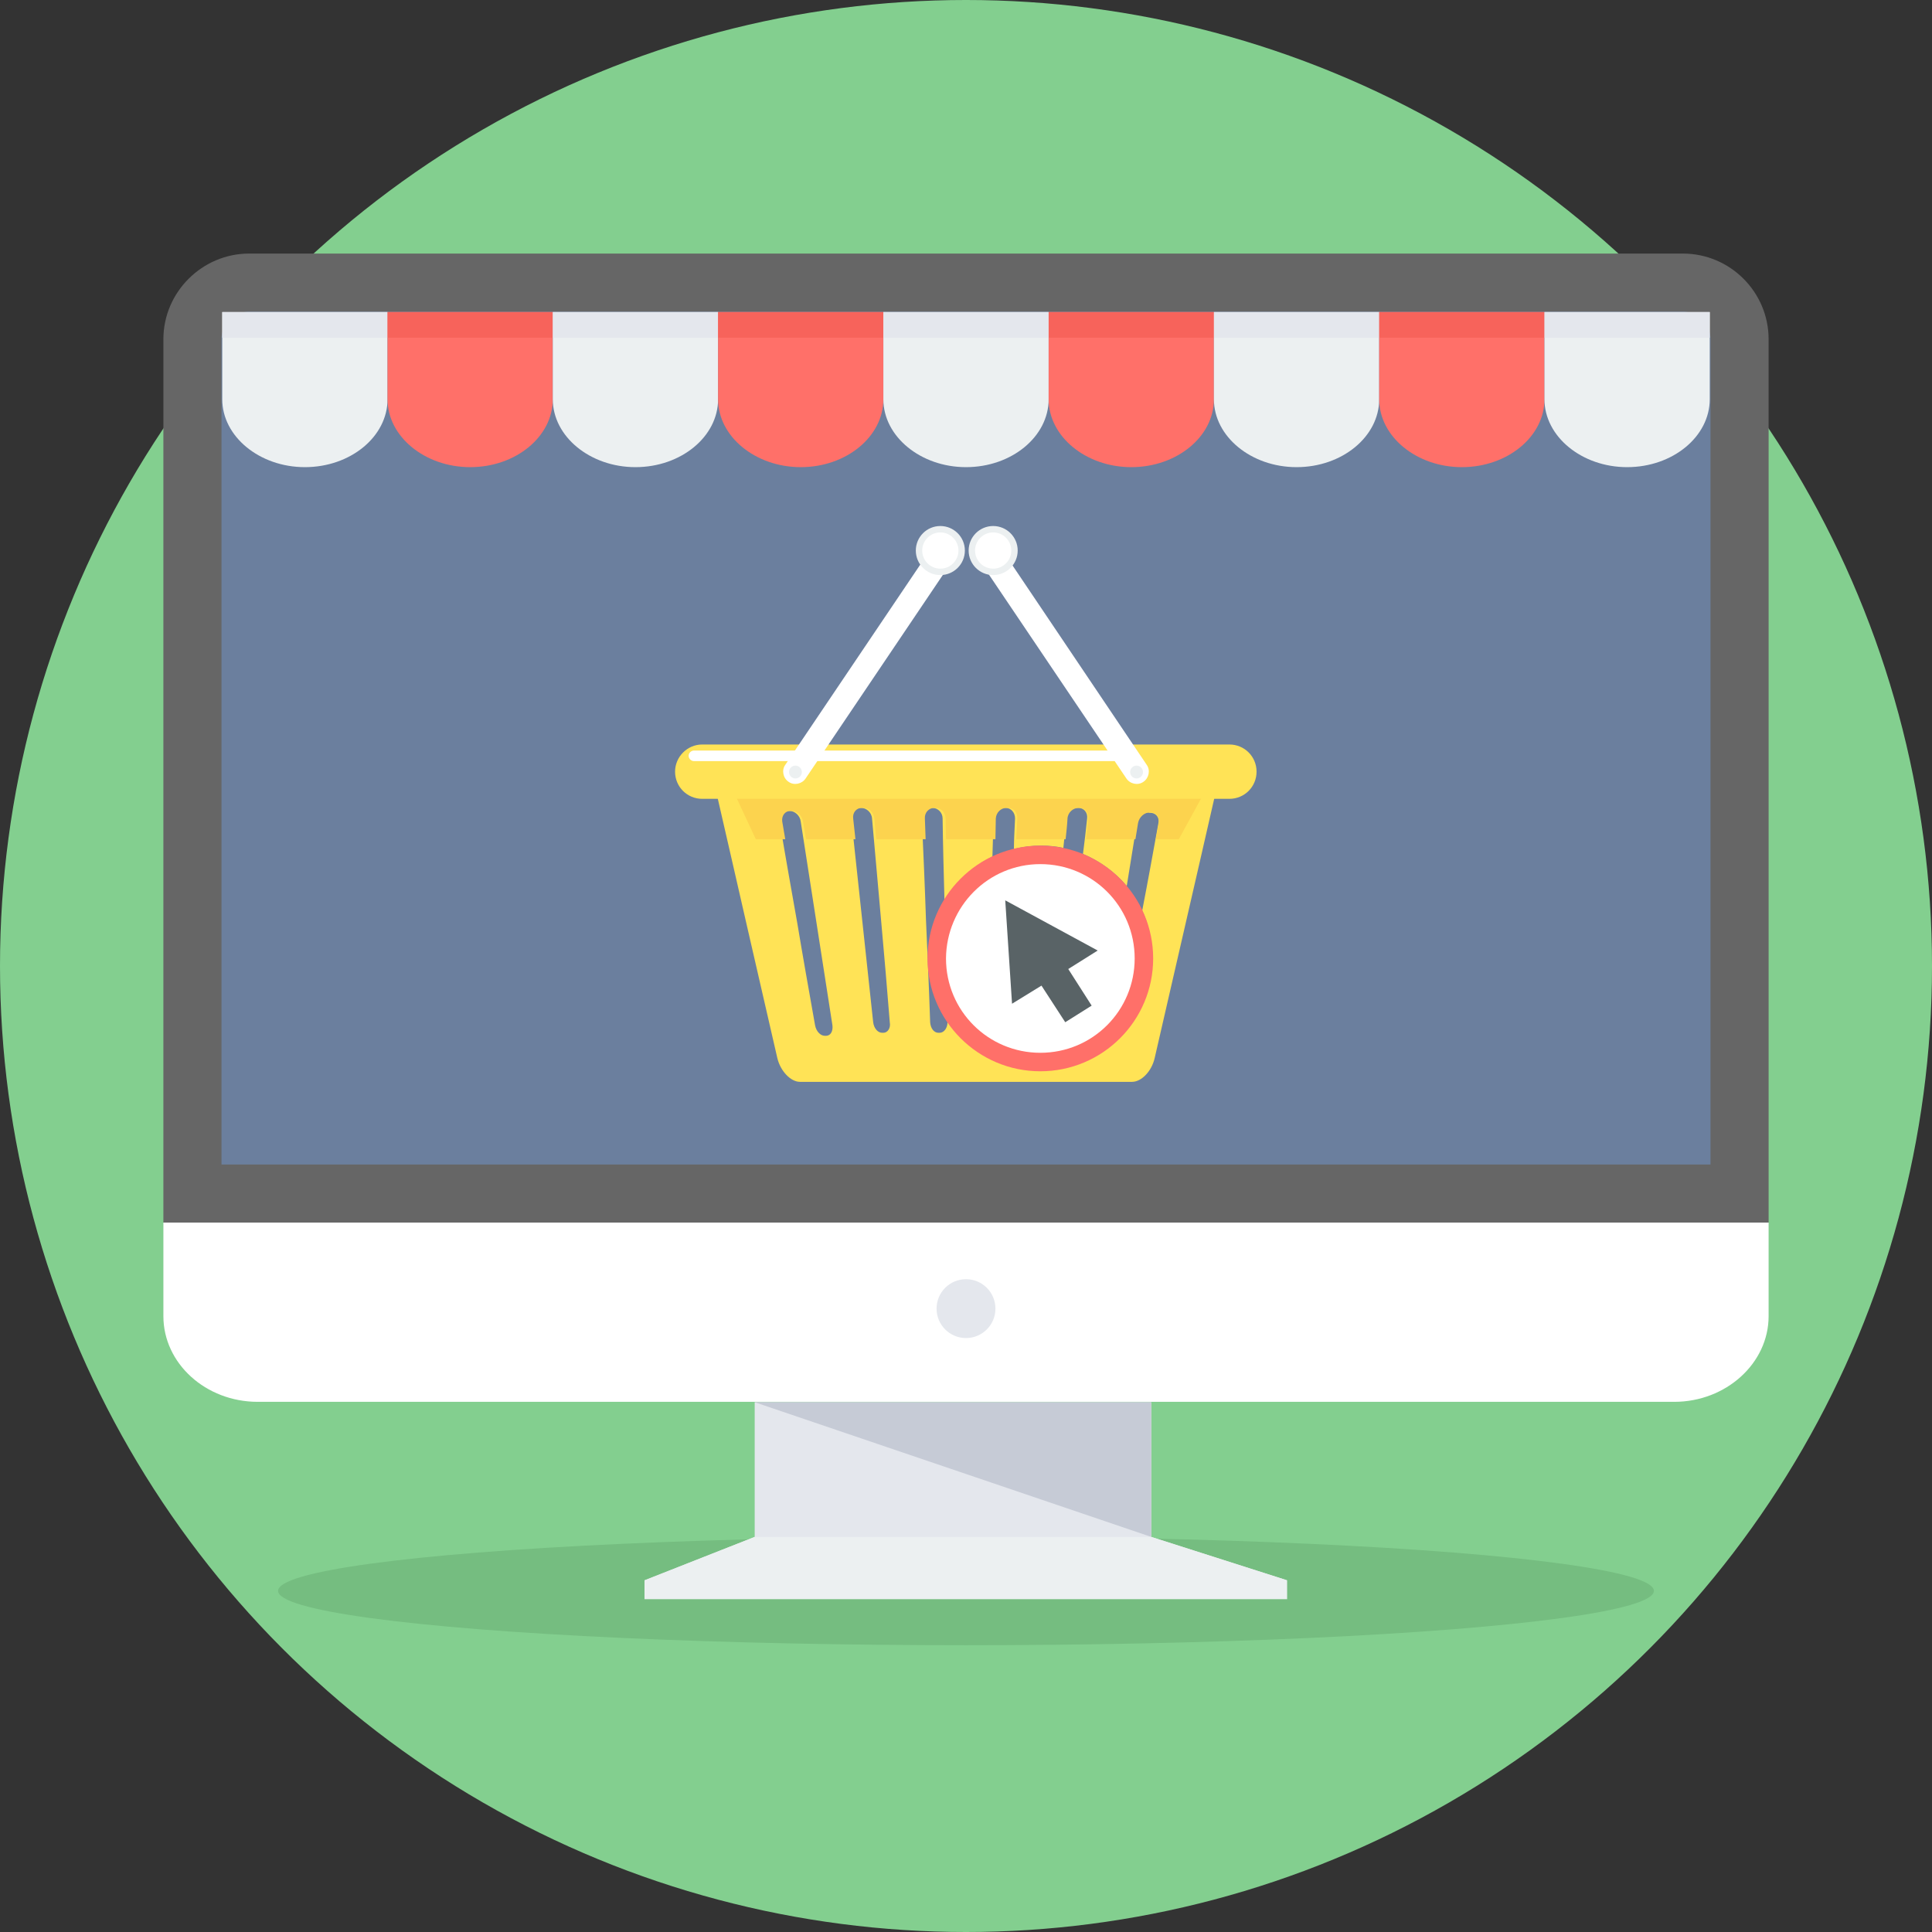 <?xml version="1.0" encoding="iso-8859-1"?>
<!-- Uploaded to: SVG Repo, www.svgrepo.com, Generator: SVG Repo Mixer Tools -->
<svg height="800px" width="800px" version="1.1" id="Layer_1" xmlns="http://www.w3.org/2000/svg" xmlns:xlink="http://www.w3.org/1999/xlink" 
	 viewBox="0 0 512 512" xml:space="preserve">
<rect x="0" y="0" width="512" height="512" fill="#333333" stroke="none"/>
<circle style="fill:#83CF8F;" cx="256" cy="256" r="256"/>
<ellipse style="fill:#75BD80;" cx="256" cy="421.6" rx="182.3" ry="14.4"/>
<path style="fill:#666666;" d="M66,67.2h380c12.5,0,22.7,10.2,22.7,22.7V324H43.3V89.9C43.3,77.4,53.6,67.2,66,67.2z"/>
<path style="fill:#6B7F9E;" d="M58.7,308.6h394.6V89.9c0-4-3.3-7.3-7.3-7.3H66c-4,0-7.3,3.3-7.3,7.3V308.6z"/>
<path style="fill:#FFFFFF;" d="M468.7,324v24.8c0,12.5-11.3,22.7-25,22.7H68.3c-13.8,0-25-10.2-25-22.7V324H468.7z"/>
<g>
	<circle style="fill:#E4E7ED;" cx="256" cy="346.8" r="7.8"/>
	<polygon style="fill:#E4E7ED;" points="305.1,407.3 341.1,418.8 170.8,418.8 200,407.3 200,371.6 305.1,371.6 	"/>
</g>
<polygon style="fill:#C6CBD6;" points="305.1,407.3 200,371.6 305.1,371.6 "/>
<g>
	<polygon style="fill:#ECF0F1;" points="200,407.3 305.1,407.3 341.1,418.8 341.1,423.8 256,423.8 170.8,423.8 170.8,418.8 	"/>
	<path style="fill:#ECF0F1;" d="M58.9,82.7h43.8v23.1c0,9.9-9.8,18-21.9,18l0,0c-12,0-21.9-8.1-21.9-18
		C58.9,105.8,58.9,82.7,58.9,82.7z"/>
</g>
<path style="fill:#FF7069;" d="M102.7,82.7h43.8v23.1c0,9.9-9.8,18-21.9,18l0,0c-12,0-21.9-8.1-21.9-18V82.7z"/>
<path style="fill:#ECF0F1;" d="M146.5,82.7h43.8v23.1c0,9.9-9.8,18-21.9,18l0,0c-12,0-21.9-8.1-21.9-18L146.5,82.7L146.5,82.7z"/>
<path style="fill:#FF7069;" d="M190.3,82.7h43.8v23.1c0,9.9-9.8,18-21.9,18l0,0c-12,0-21.9-8.1-21.9-18L190.3,82.7L190.3,82.7z"/>
<path style="fill:#ECF0F1;" d="M234.1,82.7h43.8v23.1c0,9.9-9.8,18-21.9,18l0,0c-12,0-21.9-8.1-21.9-18V82.7z"/>
<path style="fill:#FF7069;" d="M277.9,82.7h43.8v23.1c0,9.9-9.8,18-21.9,18l0,0c-12,0-21.9-8.1-21.9-18V82.7L277.9,82.7z"/>
<path style="fill:#ECF0F1;" d="M321.7,82.7h43.8v23.1c0,9.9-9.8,18-21.9,18l0,0c-12,0-21.9-8.1-21.9-18V82.7z"/>
<path style="fill:#FF7069;" d="M365.5,82.7h43.8v23.1c0,9.9-9.8,18-21.9,18l0,0c-12,0-21.9-8.1-21.9-18V82.7z"/>
<path style="fill:#ECF0F1;" d="M409.3,82.7h43.8v23.1c0,9.9-9.8,18-21.9,18l0,0c-12,0-21.9-8.1-21.9-18V82.7L409.3,82.7z"/>
<path style="fill:#FFE356;" d="M317.1,204.4c-20.4,0-40.7,0-61.1,0s-40.7,0-61.1,0h-0.1c-3.4,0-5.6,2.8-4.8,6.3
	c2.7,11.6,5.3,23.2,8,34.9c2.7,11.6,5.3,23.2,8,34.8c0.8,3.4,3.5,6.3,6,6.3c14.6,0,29.4,0,44,0c14.6,0,29.4,0,44,0
	c2.5,0,5.2-2.8,6-6.3c2.7-11.6,5.3-23.2,8-34.8s5.3-23.2,8-34.9C322.7,207.2,320.5,204.4,317.1,204.4z M218.9,274.5
	c-0.1,0-0.2,0-0.3,0c-1.2,0-2.3-1.2-2.6-2.8c-1.6-9-3.2-18-4.7-27c-1.6-9-3.2-18-4.7-27c-0.3-1.5,0.7-2.8,2.2-2.8h0.1
	c0.1,0,0.3,0,0.3,0c1.4,0,2.8,1.2,3,2.8c1.4,9,2.8,18,4.2,27s2.8,18,4.2,27C220.8,273.3,220.1,274.5,218.9,274.5z M234.1,273.7
	c-0.1,0-0.2,0-0.3,0c-1.2,0-2.2-1.2-2.4-2.8c-1-9-1.9-18-2.9-27s-1.9-18-2.9-27c-0.1-1.5,0.9-2.8,2.3-2.8c0.1,0,0.2,0,0.3,0
	c1.4,0,2.8,1.2,2.9,2.8c0.8,9,1.6,18,2.4,27c0.8,9,1.6,18,2.3,27C236.1,272.5,235.2,273.7,234.1,273.7z M307,218.1
	c-1.4,7.7-2.8,15.5-4.3,23.2c1.7,3.7,2.6,7.8,2.6,12.1c0,16.2-13.1,29.4-29.4,29.4c-10.5,0-19.7-5.5-24.9-13.8l0.1,1.9
	c0,1.5-0.9,2.8-2.1,2.8c-0.1,0-0.2,0-0.3,0c-1.2,0-2.1-1.2-2.2-2.8c-0.3-9-0.7-18-1.1-27c-0.3-9-0.7-18-1.1-27
	c-0.1-1.5,1-2.8,2.5-2.8c0.1,0,0.3,0,0.3,0c1.4,0,2.7,1.2,2.7,2.8c0.1,7.4,0.3,14.6,0.5,22c3-5.2,7.4-9.3,12.7-11.9
	c0.1-3.4,0.2-6.7,0.3-10.1c0.1-1.5,1.2-2.8,2.8-2.8c0.1,0,0.3,0,0.4,0c1.4,0,2.5,1.2,2.5,2.8c-0.1,2.7-0.3,5.4-0.3,8.1
	c2.3-0.6,4.7-0.9,7.3-0.9c2,0,3.9,0.2,5.8,0.6c0.3-2.6,0.5-5.2,0.8-7.8c0.1-1.5,1.4-2.8,2.9-2.8c0.1,0,0.3,0,0.3,0
	c1.4,0,2.5,1.2,2.3,2.8c-0.3,3.1-0.7,6.2-1.1,9.4c4.5,1.9,8.5,4.8,11.6,8.5c0.9-5.6,1.8-11.1,2.7-16.7c0.3-1.5,1.6-2.8,3.1-2.8
	l0.1,0.1c0.1,0,0.3,0,0.3,0C306.3,215.4,307.3,216.6,307,218.1z"/>
<path style="fill:#FCD34E;" d="M193.4,208.9l126.6-0.4l-7.6,13.9h-6.1l0.8-4.3c0.3-1.5-0.7-2.8-2.1-2.8c-0.1,0-0.3,0-0.3,0
	c-1.4,0-2.8,1.2-3.1,2.8l-0.7,4.3h-13.1l0.6-5.5c0.1-1.5-0.9-2.8-2.3-2.8c-0.1,0-0.3,0-0.3,0c-1.4,0-2.8,1.2-2.9,2.8
	c-0.1,1.9-0.3,3.6-0.5,5.5h-13.1l0.3-5.5c0.1-1.5-1-2.8-2.5-2.8c-0.1,0-0.3,0-0.4,0c-1.4,0-2.7,1.2-2.8,2.8l-0.1,5.5h-13.1l-0.1-5.5
	c0-1.5-1.2-2.8-2.7-2.8c-0.1,0-0.3,0-0.3,0c-1.4,0-2.6,1.2-2.5,2.8l0.2,5.5h-13.1l-0.5-5.5c-0.1-1.5-1.4-2.8-2.9-2.8
	c-0.1,0-0.3,0-0.4,0c-1.4,0-2.5,1.2-2.3,2.8l0.6,5.5h-13.1l-0.8-4.7c-0.2-1.5-1.6-2.8-3-2.8c-0.1,0-0.3,0-0.3,0
	c-1.4,0-2.4,1.2-2.2,2.8l0.8,4.7h-7.8l-6.3-13.5H193.4z"/>
<path style="fill:#FFE356;" d="M186.1,197.3h139.7c4,0,7.2,3.2,7.2,7.2l0,0c0,4-3.2,7.2-7.2,7.2H186.1c-4,0-7.2-3.2-7.2-7.2l0,0
	C178.9,200.6,182.1,197.3,186.1,197.3z"/>
<path style="fill:#FFFFFF;" d="M183.9,198.9h113.3c0.8,0,1.4,0.7,1.4,1.4l0,0c0,0.8-0.7,1.4-1.4,1.4H183.9c-0.8,0-1.4-0.7-1.4-1.4
	l0,0C182.5,199.5,183.2,198.9,183.9,198.9z"/>
<path style="fill:#FF7069;" d="M275.7,224.1c16.5,0,29.9,13.4,29.9,29.9s-13.4,29.9-29.9,29.9s-29.9-13.4-29.9-29.9
	S259.2,224.1,275.7,224.1z"/>
<path style="fill:#FFFFFF;" d="M275.7,229c13.8,0,25,11.1,25,25c0,13.8-11.1,25-25,25c-13.8,0-25-11.1-25-25
	C250.8,240.2,261.9,229,275.7,229z"/>
<polygon style="fill:#596366;" points="282.3,270.9 276,261.2 268.2,266 266.4,238.6 290.9,251.9 283.1,256.8 289.3,266.5 "/>
<path style="fill:#FFFFFF;" d="M251.5,144.1L251.5,144.1c1.5,1,1.9,3.1,0.9,4.5l-38.9,57.7c-1,1.5-3.1,1.9-4.5,0.9l0,0
	c-1.5-1-1.9-3.1-0.9-4.5L247,145C248,143.4,250,143,251.5,144.1z"/>
<circle style="fill:#ECF0F1;" cx="249.2" cy="145.9" r="6.5"/>
<path style="fill:#FFFFFF;" d="M260.5,144.1L260.5,144.1c-1.5,1-1.9,3.1-0.9,4.5l38.9,57.7c1,1.5,3.1,1.9,4.5,0.9l0,0
	c1.5-1,1.9-3.1,0.9-4.5L265,144.9C264,143.4,261.9,143,260.5,144.1z"/>
<circle style="fill:#ECF0F1;" cx="263.2" cy="145.9" r="6.5"/>
<g>
	<circle style="fill:#FFFFFF;" cx="263.2" cy="145.9" r="4.8"/>
	<circle style="fill:#FFFFFF;" cx="249.2" cy="145.9" r="4.8"/>
</g>
<g>
	<circle style="fill:#ECF0F1;" cx="210.8" cy="204.6" r="1.7"/>
	<circle style="fill:#ECF0F1;" cx="301.2" cy="204.6" r="1.7"/>
</g>
<polygon style="fill:#E4E7ED;" points="58.9,82.7 102.7,82.7 102.7,89.5 58.9,89.5 "/>
<polygon style="fill:#F7635B;" points="102.7,82.7 146.5,82.7 146.5,89.5 102.7,89.5 "/>
<polygon style="fill:#E4E7ED;" points="146.5,82.7 190.3,82.7 190.3,89.5 146.5,89.5 "/>
<polygon style="fill:#F7635B;" points="190.3,82.7 234.1,82.7 234.1,89.5 190.3,89.5 "/>
<polygon style="fill:#E4E7ED;" points="234.1,82.7 277.9,82.7 277.9,89.5 234.1,89.5 "/>
<polygon style="fill:#F7635B;" points="277.9,82.7 321.7,82.7 321.7,89.5 277.9,89.5 "/>
<polygon style="fill:#E4E7ED;" points="321.7,82.7 365.5,82.7 365.5,89.5 321.7,89.5 "/>
<polygon style="fill:#F7635B;" points="365.5,82.7 409.3,82.7 409.3,89.5 365.5,89.5 "/>
<polygon style="fill:#E4E7ED;" points="409.3,82.7 453.1,82.7 453.1,89.5 409.3,89.5 "/>
</svg>